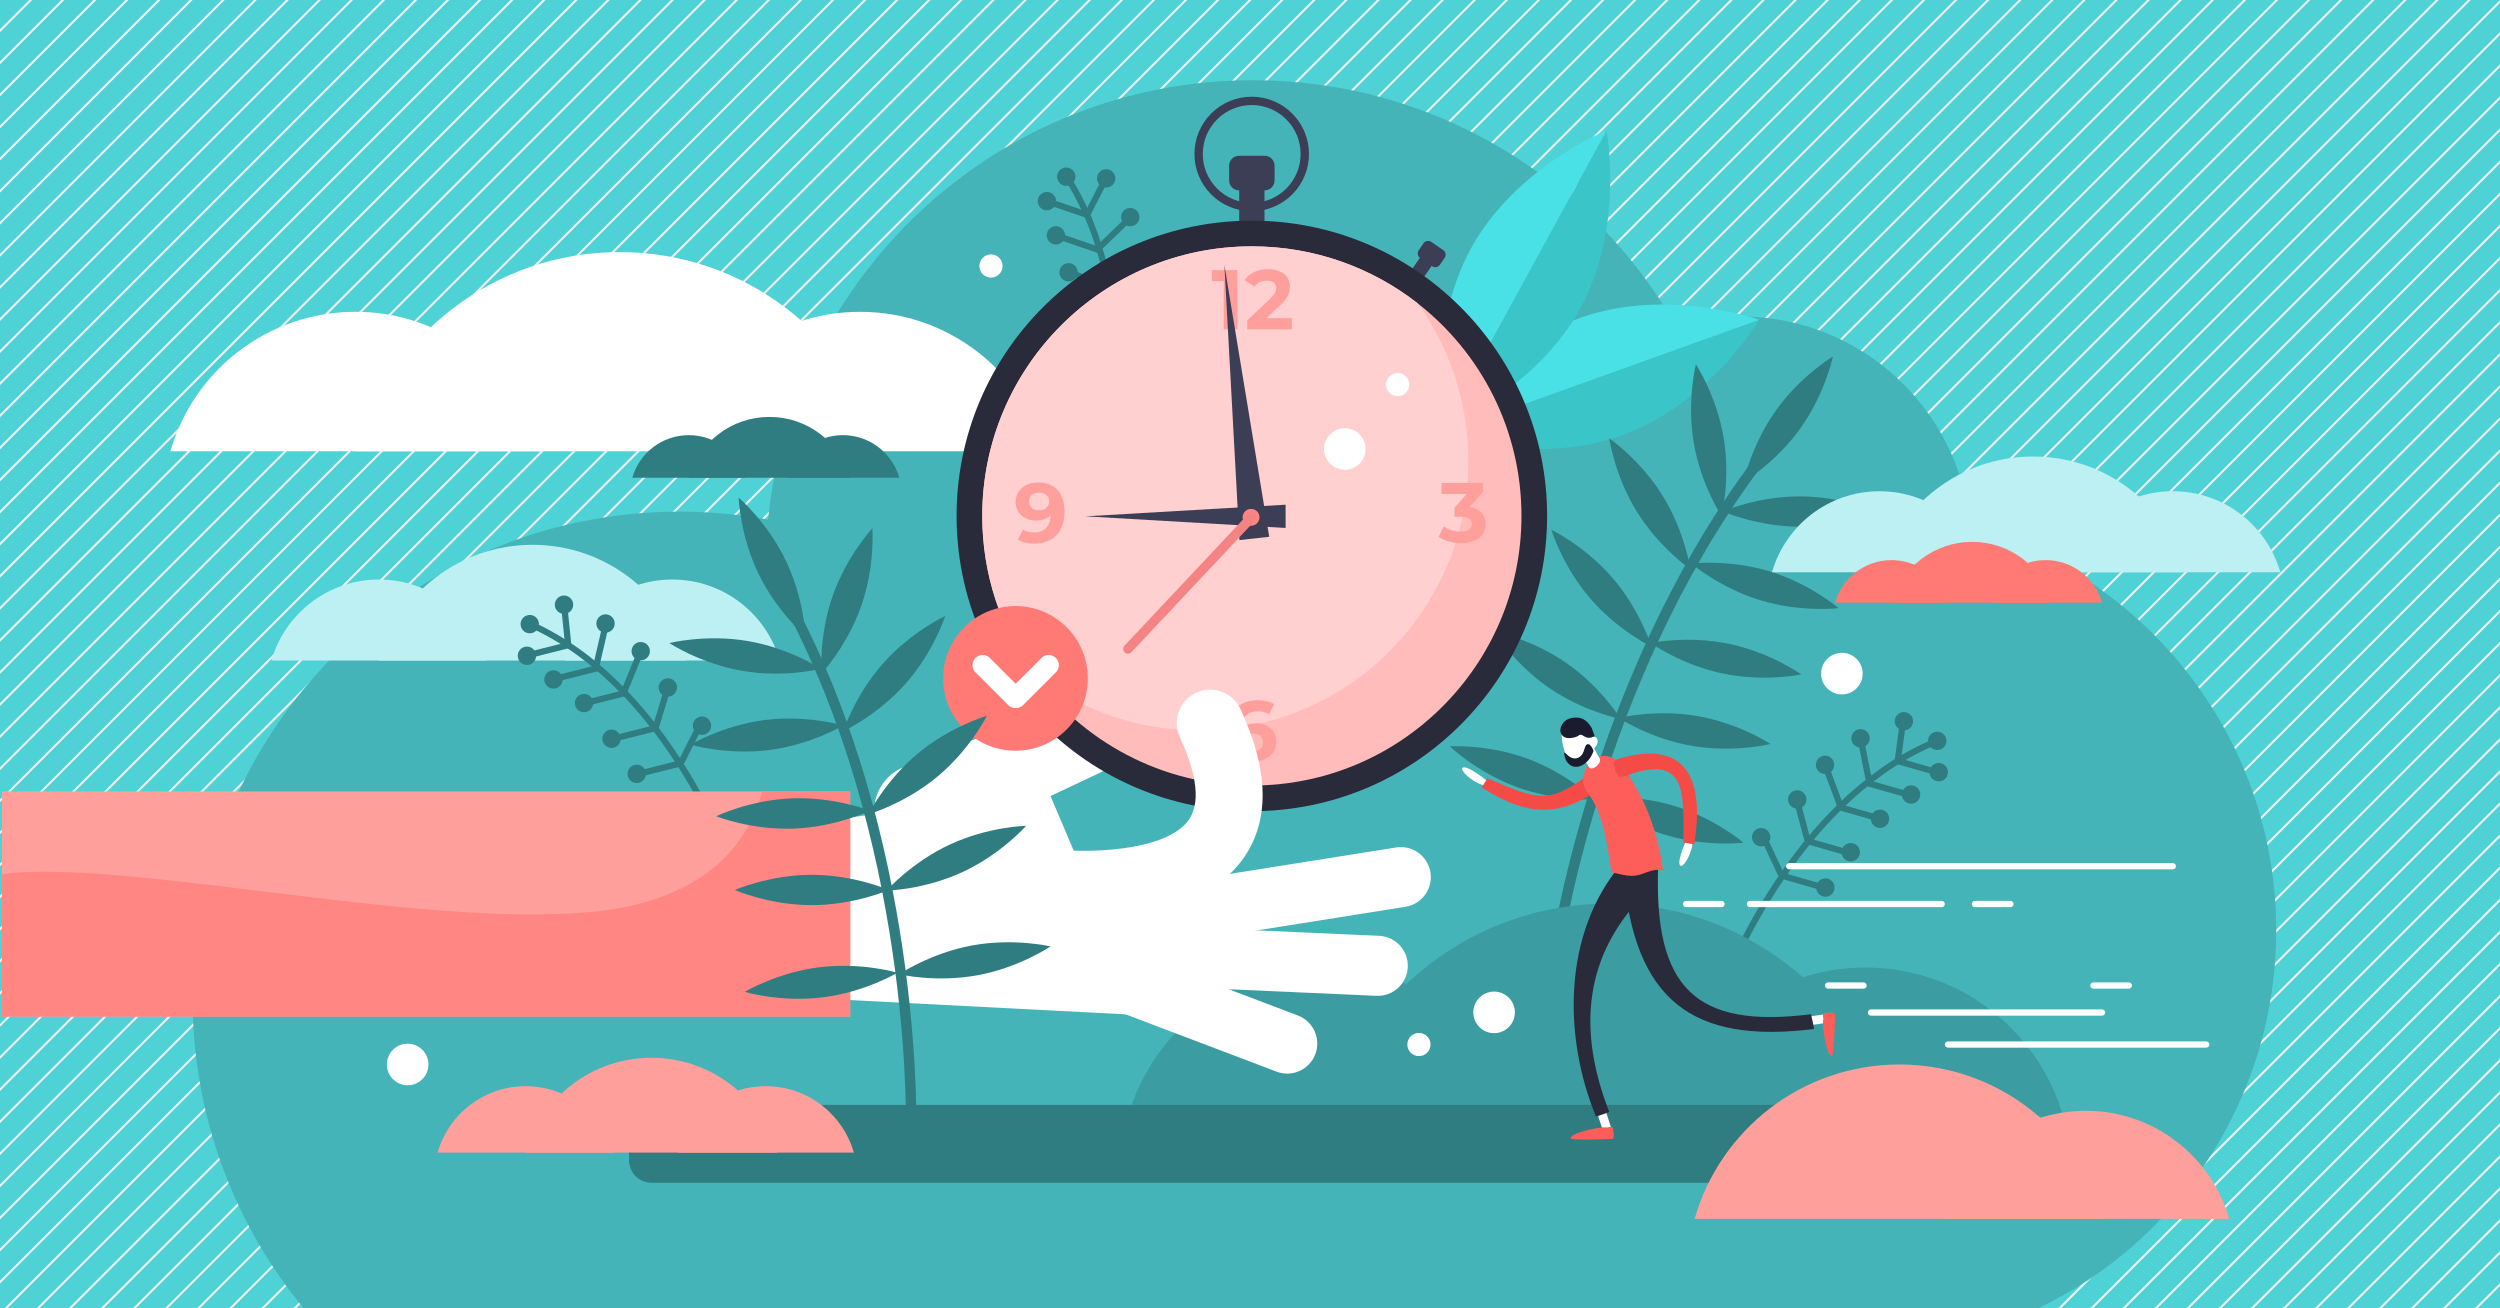 <?xml version="1.0" encoding="utf-8"?>
<!-- Generator: Adobe Illustrator 24.1.2, SVG Export Plug-In . SVG Version: 6.00 Build 0)  -->
<svg version="1.1" id="Layer_1" xmlns="http://www.w3.org/2000/svg" xmlns:xlink="http://www.w3.org/1999/xlink" x="0px" y="0px"
	 viewBox="0 0 3600 1884" style="enable-background:new 0 0 3600 1884;" xml:space="preserve">
<style type="text/css">
	.st0{fill:#4FD2D6;}
	.st1{clip-path:url(#SVGID_2_);}
	.st2{fill:none;stroke:#F0F0F0;stroke-width:3;stroke-miterlimit:10;}
	.st3{fill:#44B4B8;}
	.st4{fill:#BCF0F2;}
	.st5{fill:#3AC5C9;}
	.st6{fill:#49E1E6;}
	.st7{fill:none;stroke:#2F7D80;stroke-width:9;stroke-miterlimit:10;}
	.st8{fill:#2F7D80;}
	.st9{fill:none;stroke:#2F7D80;stroke-width:15;stroke-miterlimit:10;}
	.st10{fill:#3B9DA1;}
	.st11{fill:#FFFFFF;}
	.st12{fill:#FF7975;}
	.st13{fill:#FE5E5A;}
	.st14{fill:#F54B47;}
	.st15{fill:#292B3B;}
	.st16{fill:#1A1C2E;}
	.st17{fill:#3B3E54;}
	.st18{fill:#FFBCBA;}
	.st19{fill:#FFD0CF;}
	.st20{fill:#FF9F9C;}
	.st21{fill:#FE8482;}
	.st22{fill:none;stroke:#F48383;stroke-width:13.677;stroke-linecap:round;stroke-linejoin:round;stroke-miterlimit:10;}
	.st23{fill:none;stroke:#3B3E54;stroke-width:12;stroke-miterlimit:10;}
	.st24{fill:#FF8682;}
	.st25{fill:none;stroke:#FFFFFF;stroke-width:29.313;stroke-linecap:round;stroke-linejoin:round;stroke-miterlimit:10;}
	.st26{fill:none;stroke:#FFFFFF;stroke-width:9;stroke-linecap:round;stroke-linejoin:round;stroke-miterlimit:10;}
</style>
<g>
	<rect x="0" class="st0" width="3600" height="1884"/>
	<g>
		<defs>
			<rect id="SVGID_1_" width="3600" height="1884"/>
		</defs>
		<clipPath id="SVGID_2_">
			<use xlink:href="#SVGID_1_"  style="overflow:visible;"/>
		</clipPath>
		<g class="st1">
			<line class="st2" x1="1973.85" y1="-1929.64" x2="-1000.33" y2="1044.55"/>
			<line class="st2" x1="1996.96" y1="-1906.53" x2="-977.23" y2="1067.66"/>
			<line class="st2" x1="2020.06" y1="-1883.43" x2="-954.13" y2="1090.76"/>
			<line class="st2" x1="2043.16" y1="-1860.33" x2="-931.02" y2="1113.86"/>
			<line class="st2" x1="2066.26" y1="-1837.22" x2="-907.92" y2="1136.96"/>
			<line class="st2" x1="2089.37" y1="-1814.12" x2="-884.82" y2="1160.07"/>
			<line class="st2" x1="2112.47" y1="-1791.02" x2="-861.71" y2="1183.17"/>
			<line class="st2" x1="2135.57" y1="-1767.91" x2="-838.61" y2="1206.27"/>
			<line class="st2" x1="2158.68" y1="-1744.81" x2="-815.51" y2="1229.38"/>
			<line class="st2" x1="2181.78" y1="-1721.71" x2="-792.41" y2="1252.48"/>
			<line class="st2" x1="2204.88" y1="-1698.61" x2="-769.3" y2="1275.58"/>
			<line class="st2" x1="2227.99" y1="-1675.5" x2="-746.2" y2="1298.69"/>
			<line class="st2" x1="2251.09" y1="-1652.4" x2="-723.1" y2="1321.79"/>
			<line class="st2" x1="2274.19" y1="-1629.3" x2="-699.99" y2="1344.89"/>
			<line class="st2" x1="2297.29" y1="-1606.19" x2="-676.89" y2="1367.99"/>
			<line class="st2" x1="2320.4" y1="-1583.09" x2="-653.79" y2="1391.1"/>
			<line class="st2" x1="2343.5" y1="-1559.99" x2="-630.68" y2="1414.2"/>
			<line class="st2" x1="2366.6" y1="-1536.88" x2="-607.58" y2="1437.3"/>
			<line class="st2" x1="2389.71" y1="-1513.78" x2="-584.48" y2="1460.41"/>
			<line class="st2" x1="2412.81" y1="-1490.68" x2="-561.38" y2="1483.51"/>
			<line class="st2" x1="2435.91" y1="-1467.58" x2="-538.27" y2="1506.61"/>
			<line class="st2" x1="2459.01" y1="-1444.47" x2="-515.17" y2="1529.71"/>
			<line class="st2" x1="2482.12" y1="-1421.37" x2="-492.07" y2="1552.82"/>
			<line class="st2" x1="2505.22" y1="-1398.27" x2="-468.96" y2="1575.92"/>
			<line class="st2" x1="2528.32" y1="-1375.16" x2="-445.86" y2="1599.02"/>
			<line class="st2" x1="2551.43" y1="-1352.06" x2="-422.76" y2="1622.13"/>
			<line class="st2" x1="2574.53" y1="-1328.96" x2="-399.65" y2="1645.23"/>
			<line class="st2" x1="2597.63" y1="-1305.85" x2="-376.55" y2="1668.33"/>
			<line class="st2" x1="2620.74" y1="-1282.75" x2="-353.45" y2="1691.44"/>
			<line class="st2" x1="2643.84" y1="-1259.65" x2="-330.35" y2="1714.54"/>
			<line class="st2" x1="2666.94" y1="-1236.55" x2="-307.24" y2="1737.64"/>
			<line class="st2" x1="2690.04" y1="-1213.44" x2="-284.14" y2="1760.74"/>
			<line class="st2" x1="2713.15" y1="-1190.34" x2="-261.04" y2="1783.85"/>
			<line class="st2" x1="2736.25" y1="-1167.24" x2="-237.93" y2="1806.95"/>
			<line class="st2" x1="2759.35" y1="-1144.13" x2="-214.83" y2="1830.05"/>
			<line class="st2" x1="2782.46" y1="-1121.03" x2="-191.73" y2="1853.16"/>
			<line class="st2" x1="2805.56" y1="-1097.93" x2="-168.62" y2="1876.26"/>
			<line class="st2" x1="2828.66" y1="-1074.82" x2="-145.52" y2="1899.36"/>
			<line class="st2" x1="2851.77" y1="-1051.72" x2="-122.42" y2="1922.47"/>
			<line class="st2" x1="2874.87" y1="-1028.62" x2="-99.32" y2="1945.57"/>
			<line class="st2" x1="2897.97" y1="-1005.52" x2="-76.21" y2="1968.67"/>
			<line class="st2" x1="2921.07" y1="-982.41" x2="-53.11" y2="1991.78"/>
			<line class="st2" x1="2944.18" y1="-959.31" x2="-30.01" y2="2014.88"/>
			<line class="st2" x1="2967.28" y1="-936.21" x2="-6.9" y2="2037.98"/>
			<line class="st2" x1="2990.38" y1="-913.1" x2="16.2" y2="2061.08"/>
			<line class="st2" x1="3013.49" y1="-890" x2="39.3" y2="2084.19"/>
			<line class="st2" x1="3036.59" y1="-866.9" x2="62.4" y2="2107.29"/>
			<line class="st2" x1="3059.69" y1="-843.79" x2="85.51" y2="2130.39"/>
			<line class="st2" x1="3082.8" y1="-820.69" x2="108.61" y2="2153.5"/>
			<line class="st2" x1="3105.9" y1="-797.59" x2="131.71" y2="2176.6"/>
			<line class="st2" x1="3129" y1="-774.49" x2="154.82" y2="2199.7"/>
			<line class="st2" x1="3152.1" y1="-751.38" x2="177.92" y2="2222.81"/>
			<line class="st2" x1="3175.21" y1="-728.28" x2="201.02" y2="2245.91"/>
			<line class="st2" x1="3198.31" y1="-705.18" x2="224.13" y2="2269.01"/>
			<line class="st2" x1="3221.41" y1="-682.07" x2="247.23" y2="2292.11"/>
			<line class="st2" x1="3244.52" y1="-658.97" x2="270.33" y2="2315.22"/>
			<line class="st2" x1="3267.62" y1="-635.87" x2="293.43" y2="2338.32"/>
			<line class="st2" x1="3290.72" y1="-612.76" x2="316.54" y2="2361.42"/>
			<line class="st2" x1="3313.83" y1="-589.66" x2="339.64" y2="2384.53"/>
			<line class="st2" x1="3336.93" y1="-566.56" x2="362.74" y2="2407.63"/>
			<line class="st2" x1="3360.03" y1="-543.46" x2="385.85" y2="2430.73"/>
			<line class="st2" x1="3383.13" y1="-520.35" x2="408.95" y2="2453.84"/>
			<line class="st2" x1="3406.24" y1="-497.25" x2="432.05" y2="2476.94"/>
			<line class="st2" x1="3429.34" y1="-474.15" x2="455.16" y2="2500.04"/>
			<line class="st2" x1="3452.44" y1="-451.04" x2="478.26" y2="2523.14"/>
			<line class="st2" x1="3475.55" y1="-427.94" x2="501.36" y2="2546.25"/>
			<line class="st2" x1="3498.65" y1="-404.84" x2="524.46" y2="2569.35"/>
			<line class="st2" x1="3521.75" y1="-381.73" x2="547.57" y2="2592.45"/>
			<line class="st2" x1="3544.85" y1="-358.63" x2="570.67" y2="2615.56"/>
			<line class="st2" x1="3567.96" y1="-335.53" x2="593.77" y2="2638.66"/>
			<line class="st2" x1="3591.06" y1="-312.43" x2="616.88" y2="2661.76"/>
			<line class="st2" x1="3614.16" y1="-289.32" x2="639.98" y2="2684.86"/>
			<line class="st2" x1="3637.27" y1="-266.22" x2="663.08" y2="2707.97"/>
			<line class="st2" x1="3660.37" y1="-243.12" x2="686.19" y2="2731.07"/>
			<line class="st2" x1="3683.47" y1="-220.01" x2="709.29" y2="2754.17"/>
			<line class="st2" x1="3706.58" y1="-196.91" x2="732.39" y2="2777.28"/>
			<line class="st2" x1="3729.68" y1="-173.81" x2="755.49" y2="2800.38"/>
			<line class="st2" x1="3752.78" y1="-150.7" x2="778.6" y2="2823.48"/>
			<line class="st2" x1="3775.88" y1="-127.6" x2="801.7" y2="2846.59"/>
			<line class="st2" x1="3798.99" y1="-104.5" x2="824.8" y2="2869.69"/>
			<line class="st2" x1="3822.09" y1="-81.4" x2="847.91" y2="2892.79"/>
			<line class="st2" x1="3845.19" y1="-58.29" x2="871.01" y2="2915.9"/>
			<line class="st2" x1="3868.3" y1="-35.19" x2="894.11" y2="2939"/>
			<line class="st2" x1="3891.4" y1="-12.09" x2="917.22" y2="2962.1"/>
			<line class="st2" x1="3914.5" y1="11.02" x2="940.32" y2="2985.2"/>
			<line class="st2" x1="3937.61" y1="34.12" x2="963.42" y2="3008.31"/>
			<line class="st2" x1="3960.71" y1="57.22" x2="986.52" y2="3031.41"/>
			<line class="st2" x1="3983.81" y1="80.33" x2="1009.63" y2="3054.51"/>
			<line class="st2" x1="4006.91" y1="103.43" x2="1032.73" y2="3077.62"/>
			<line class="st2" x1="4030.02" y1="126.53" x2="1055.83" y2="3100.72"/>
			<line class="st2" x1="4053.12" y1="149.63" x2="1078.94" y2="3123.82"/>
			<line class="st2" x1="4076.22" y1="172.74" x2="1102.04" y2="3146.93"/>
			<line class="st2" x1="4099.33" y1="195.84" x2="1125.14" y2="3170.03"/>
			<line class="st2" x1="4122.43" y1="218.94" x2="1148.24" y2="3193.13"/>
			<line class="st2" x1="4145.53" y1="242.05" x2="1171.35" y2="3216.23"/>
			<line class="st2" x1="4168.64" y1="265.15" x2="1194.45" y2="3239.34"/>
			<line class="st2" x1="4191.74" y1="288.25" x2="1217.55" y2="3262.44"/>
			<line class="st2" x1="4214.84" y1="311.36" x2="1240.66" y2="3285.54"/>
			<line class="st2" x1="4237.94" y1="334.46" x2="1263.76" y2="3308.65"/>
			<line class="st2" x1="4261.05" y1="357.56" x2="1286.86" y2="3331.75"/>
			<line class="st2" x1="4284.15" y1="380.66" x2="1309.97" y2="3354.85"/>
			<line class="st2" x1="4307.25" y1="403.77" x2="1333.07" y2="3377.96"/>
			<line class="st2" x1="4330.36" y1="426.87" x2="1356.17" y2="3401.06"/>
			<line class="st2" x1="4353.46" y1="449.97" x2="1379.27" y2="3424.16"/>
			<line class="st2" x1="4376.56" y1="473.08" x2="1402.38" y2="3447.26"/>
			<line class="st2" x1="4399.67" y1="496.18" x2="1425.48" y2="3470.37"/>
			<line class="st2" x1="4422.77" y1="519.28" x2="1448.58" y2="3493.47"/>
			<line class="st2" x1="4445.87" y1="542.39" x2="1471.69" y2="3516.57"/>
			<line class="st2" x1="4468.97" y1="565.49" x2="1494.79" y2="3539.68"/>
			<line class="st2" x1="4492.08" y1="588.59" x2="1517.89" y2="3562.78"/>
			<line class="st2" x1="4515.18" y1="611.69" x2="1541" y2="3585.88"/>
			<line class="st2" x1="4538.28" y1="634.8" x2="1564.1" y2="3608.99"/>
			<line class="st2" x1="4561.39" y1="657.9" x2="1587.2" y2="3632.09"/>
			<line class="st2" x1="4574.33" y1="691.03" x2="1600.14" y2="3665.22"/>
			<line class="st2" x1="4587.27" y1="724.17" x2="1613.08" y2="3698.36"/>
			<line class="st2" x1="4600.21" y1="757.3" x2="1626.02" y2="3731.49"/>
			<line class="st2" x1="4613.15" y1="790.44" x2="1638.96" y2="3764.62"/>
			<line class="st2" x1="4626.08" y1="823.57" x2="1651.9" y2="3797.76"/>
		</g>
	</g>
	<path class="st3" d="M3277.74,1339.85c0,239.82-139.95,446.94-342.66,544.14H437.34c-99.93-121.17-159.96-276.51-159.96-445.86
		c0-387.36,314.01-701.37,701.37-701.37c43.5,0,86.04,3.99,127.35,11.58c34.47-355.2,333.81-632.85,698.04-632.85
		c260.64,0,488.04,142.17,608.94,353.19c29.37-8.46,60.36-12.99,92.43-12.99c173.91,0,316.68,133.29,331.77,303.27
		C3091.35,829.94,3277.74,1063.13,3277.74,1339.85z"/>
	<g>
		<path class="st4" d="M545.7,834.51c-73.55,0-135.58,49.33-154.82,116.71h309.63C681.29,883.84,619.26,834.51,545.7,834.51z"/>
		<path class="st4" d="M968.06,834.51c-73.55,0-135.58,49.33-154.82,116.71h309.63C1103.65,883.84,1041.62,834.51,968.06,834.51z"/>
		<path class="st4" d="M766.84,784.51c-105.06,0-193.67,70.47-221.14,166.71h442.28C960.51,854.97,871.9,784.51,766.84,784.51z"/>
	</g>
	<g>
		<path class="st5" d="M2335.11,627.04c-126.24,45.28-258.89-2.51-258.89-2.51l457.17-163.96
			C2533.39,460.57,2461.36,581.77,2335.11,627.04z"/>
		<path class="st6" d="M2533.39,460.57l-457.17,163.96c0,0,72.04-121.2,198.28-166.47C2400.75,412.78,2533.39,460.57,2533.39,460.57
			z"/>
	</g>
	<g>
		<path class="st5" d="M2275.59,444.06c-64.35,117.67-195.27,170-195.27,170l233.03-426.13
			C2313.35,187.92,2339.94,326.38,2275.59,444.06z"/>
		<path class="st6" d="M2313.35,187.92l-233.03,426.13c0,0-26.59-138.46,37.76-256.13C2182.43,240.25,2313.35,187.92,2313.35,187.92
			z"/>
	</g>
	<g>
		<path class="st7" d="M2484.95,1412.65c0,0,96.05-254.68,295.49-341.85"/>
		
			<ellipse transform="matrix(0.144 -0.99 0.99 0.144 1331.12 3673.803)" class="st8" cx="2788.58" cy="1067.67" rx="13.23" ry="13.23"/>
		
			<ellipse transform="matrix(0.999 -0.053 0.053 0.999 -51.245 146.987)" class="st8" cx="2740.6" cy="1037.91" rx="13.23" ry="13.23"/>
		
			<ellipse transform="matrix(0.86 -0.51 0.51 0.86 -199.654 1562.631)" class="st8" cx="2752.64" cy="1145.77" rx="13.23" ry="13.23"/>
		
			<ellipse transform="matrix(0.938 -0.347 0.347 0.938 -212.643 1036.818)" class="st8" cx="2791.4" cy="1112.71" rx="13.23" ry="13.23"/>
		<path class="st8" d="M2692.35,1064.49c0.74-7.27-4.56-13.76-11.83-14.5c-7.27-0.74-13.76,4.56-14.5,11.83
			c-0.74,7.27,4.56,13.76,11.83,14.5S2691.61,1071.76,2692.35,1064.49z"/>
		<path class="st8" d="M2719.22,1184.55c3.05-6.64,0.15-14.49-6.49-17.55c-6.64-3.05-14.49-0.15-17.55,6.49
			c-3.05,6.64-0.15,14.49,6.49,17.55C2708.31,1194.09,2716.17,1191.18,2719.22,1184.55z"/>
		<path class="st8" d="M2641.26,1100.54c-0.43-7.29-6.7-12.86-13.99-12.42c-7.29,0.43-12.85,6.7-12.42,13.99s6.7,12.86,13.99,12.42
			C2636.13,1114.09,2641.69,1107.83,2641.26,1100.54z"/>
		
			<ellipse transform="matrix(0.543 -0.84 0.84 0.543 185.231 2798.852)" class="st8" cx="2665.55" cy="1229.15" rx="13.23" ry="13.23"/>
		
			<ellipse transform="matrix(0.822 -0.57 0.57 0.822 -195.325 1679.107)" class="st8" cx="2587.28" cy="1151.88" rx="13.23" ry="13.23"/>
		
			<ellipse transform="matrix(0.938 -0.347 0.347 0.938 -280.348 990.515)" class="st8" cx="2628.14" cy="1278.78" rx="13.23" ry="13.23"/>
		<path class="st8" d="M2549.17,1203.72c-1.01-7.24-7.69-12.29-14.93-11.28c-7.24,1.01-12.29,7.69-11.28,14.93
			c1.01,7.24,7.69,12.29,14.93,11.28C2545.13,1217.64,2550.18,1210.96,2549.17,1203.72z"/>
		<line class="st7" x1="2732.68" y1="1095.89" x2="2740.34" y2="1038.88"/>
		<line class="st7" x1="2691.16" y1="1123.27" x2="2679.93" y2="1066.87"/>
		<line class="st7" x1="2649.58" y1="1159.03" x2="2629.48" y2="1105.14"/>
		<line class="st7" x1="2604.17" y1="1214.88" x2="2589.28" y2="1159.33"/>
		<line class="st7" x1="2564.62" y1="1259.23" x2="2540.32" y2="1207.1"/>
		<line class="st7" x1="2791.4" y1="1112.71" x2="2732.68" y2="1095.89"/>
		<line class="st7" x1="2746.63" y1="1144.05" x2="2687.9" y2="1127.23"/>
		<line class="st7" x1="2708.05" y1="1179.26" x2="2649.33" y2="1162.44"/>
		<line class="st7" x1="2663.17" y1="1228.46" x2="2604.45" y2="1211.64"/>
		<line class="st7" x1="2626" y1="1278.17" x2="2567.27" y2="1261.35"/>
	</g>
	<g>
		<path class="st7" d="M1587.66,710.9c0,0,66.69-263.9-47.18-449.39"/>
		
			<ellipse transform="matrix(0.269 -0.963 0.963 0.269 877.457 1664.805)" class="st8" cx="1535.59" cy="254.29" rx="13.23" ry="13.23"/>
		
			<ellipse transform="matrix(0.821 -0.572 0.572 0.821 138.717 956.283)" class="st8" cx="1591.98" cy="257.27" rx="13.23" ry="13.23"/>
		<path class="st8" d="M1507.44,336.59c1.29-7.19,8.16-11.98,15.35-10.7c7.19,1.29,11.98,8.16,10.7,15.35
			c-1.29,7.19-8.16,11.98-15.35,10.7C1510.95,350.65,1506.16,343.78,1507.44,336.59z"/>
		<path class="st8" d="M1494.52,287.3c1.29-7.19,8.16-11.98,15.35-10.7c7.19,1.29,11.98,8.16,10.7,15.35
			c-1.29,7.19-8.16,11.98-15.35,10.7C1498.02,301.37,1493.23,294.5,1494.52,287.3z"/>
		
			<ellipse transform="matrix(0.997 -0.074 0.074 0.997 -18.665 120.986)" class="st8" cx="1627.95" cy="313.08" rx="13.23" ry="13.23"/>
		<path class="st8" d="M1525.73,389.83c1.29-7.19,8.16-11.98,15.35-10.7c7.19,1.29,11.98,8.16,10.7,15.35
			c-1.29,7.19-8.16,11.98-15.35,10.7C1529.23,403.9,1524.45,397.02,1525.73,389.83z"/>
		
			<ellipse transform="matrix(0.993 -0.117 0.117 0.993 -32.49 196.302)" class="st8" cx="1648.11" cy="373.62" rx="13.23" ry="13.23"/>
		
			<ellipse transform="matrix(0.821 -0.572 0.572 0.821 15.921 964.897)" class="st8" cx="1544.3" cy="457.1" rx="13.23" ry="13.23"/>
		
			<ellipse transform="matrix(0.998 -0.067 0.067 0.998 -25.582 111.315)" class="st8" cx="1652.68" cy="438.42" rx="13.23" ry="13.23"/>
		<path class="st8" d="M1533.61,516.88c1.29-7.19,8.16-11.98,15.35-10.7c7.19,1.29,11.98,8.16,10.7,15.35
			c-1.29,7.19-8.16,11.98-15.35,10.7C1537.12,530.95,1532.33,524.07,1533.61,516.88z"/>
		<path class="st8" d="M1654.34,502.73c4.96-5.36,13.33-5.69,18.7-0.72c5.36,4.96,5.69,13.33,0.72,18.7
			c-4.96,5.36-13.33,5.69-18.7,0.72C1649.7,516.47,1649.37,508.1,1654.34,502.73z"/>
		<line class="st7" x1="1565.35" y1="309.38" x2="1591.63" y2="258.22"/>
		<line class="st7" x1="1583.77" y1="355.58" x2="1625.22" y2="315.7"/>
		<line class="st7" x1="1597.46" y1="408.68" x2="1644.75" y2="375.94"/>
		<line class="st7" x1="1602.82" y1="480.47" x2="1646.78" y2="443.39"/>
		<line class="st7" x1="1609.94" y1="539.46" x2="1659.67" y2="510.56"/>
		<line class="st7" x1="1507.54" y1="289.63" x2="1565.35" y2="309.38"/>
		<line class="st7" x1="1526.38" y1="340.94" x2="1584.19" y2="360.69"/>
		<line class="st7" x1="1537.92" y1="391.87" x2="1595.72" y2="411.62"/>
		<line class="st7" x1="1546.64" y1="457.9" x2="1604.44" y2="477.65"/>
		<line class="st7" x1="1548.75" y1="519.93" x2="1606.55" y2="539.68"/>
	</g>
	<g>
		<path class="st7" d="M1055.86,1253.4c0,0-87.96-257.59-284.55-351.01"/>
		
			<ellipse transform="matrix(0.947 -0.32 0.32 0.947 -247.632 291.661)" class="st8" cx="763.27" cy="899" rx="13.23" ry="13.23"/>
		<path class="st8" d="M799.98,875.92c-2.84-6.73,0.31-14.49,7.04-17.34c6.73-2.84,14.49,0.31,17.34,7.04
			c2.84,6.73-0.31,14.49-7.04,17.34C810.59,885.8,802.82,882.65,799.98,875.92z"/>
		
			<ellipse transform="matrix(0.373 -0.928 0.928 0.373 -407.947 1352.896)" class="st8" cx="796.73" cy="978.2" rx="13.23" ry="13.23"/>
		
			<ellipse transform="matrix(1 -0.015 0.015 1 -14.399 11.762)" class="st8" cx="759.02" cy="943.93" rx="13.23" ry="13.23"/>
		
			<ellipse transform="matrix(0.665 -0.746 0.746 0.665 -378.284 951.792)" class="st8" cx="872.75" cy="897.94" rx="13.23" ry="13.23"/>
		
			<ellipse transform="matrix(0.3 -0.954 0.954 0.3 -377.609 1510.953)" class="st8" cx="841.09" cy="1012.86" rx="13.23" ry="13.23"/>
		<path class="st8" d="M909.48,936.5c0.66-7.28,7.1-12.64,14.38-11.97c7.28,0.66,12.64,7.1,11.97,14.38
			c-0.66,7.28-7.1,12.64-14.38,11.97C914.18,950.22,908.81,943.78,909.48,936.5z"/>
		
			<ellipse transform="matrix(0.299 -0.954 0.954 0.299 -398.209 1586.173)" class="st8" cx="881.14" cy="1064.28" rx="13.23" ry="13.23"/>
		
			<ellipse transform="matrix(0.823 -0.568 0.568 0.823 -391.92 721.833)" class="st8" cx="961.81" cy="989.53" rx="13.23" ry="13.23"/>
		
			<ellipse transform="matrix(0.979 -0.202 0.202 0.979 -206.091 207.902)" class="st8" cx="916.96" cy="1115.07" rx="13.23" ry="13.23"/>
		
			<ellipse transform="matrix(0.518 -0.855 0.855 0.518 -406.282 1368.453)" class="st8" cx="1011.3" cy="1044.79" rx="13.23" ry="13.23"/>
		<line class="st7" x1="818.25" y1="928.97" x2="812.39" y2="871.75"/>
		<line class="st7" x1="858.89" y1="957.65" x2="871.89" y2="901.63"/>
		<line class="st7" x1="899.31" y1="994.7" x2="921.11" y2="941.48"/>
		<line class="st7" x1="942.94" y1="1051.97" x2="959.58" y2="996.91"/>
		<line class="st7" x1="981.07" y1="1097.54" x2="1007" y2="1046.2"/>
		<line class="st7" x1="759.03" y1="943.93" x2="818.25" y2="928.97"/>
		<line class="st7" x1="802.79" y1="976.67" x2="862.02" y2="961.71"/>
		<line class="st7" x1="840.23" y1="1013.08" x2="899.46" y2="998.12"/>
		<line class="st7" x1="883.53" y1="1063.68" x2="942.76" y2="1048.72"/>
		<line class="st7" x1="919.12" y1="1114.53" x2="978.35" y2="1099.57"/>
	</g>
	<g>
		<path class="st9" d="M2239.91,1375.17c0,0,54.38-387.72,284.58-700.21"/>
		<path class="st8" d="M2557.3,591.05c-35.51,49.87-46.52,102.95-46.52,102.95s46.56-27.77,82.07-77.64
			c35.51-49.87,46.52-102.95,46.52-102.95S2592.81,541.19,2557.3,591.05z"/>
		<path class="st8" d="M2439,637.45c10.19,60.36,39.97,105.67,39.97,105.67s13.25-52.57,3.06-112.93
			c-10.19-60.36-39.96-105.67-39.96-105.67S2428.81,577.08,2439,637.45z"/>
		<path class="st8" d="M2591.57,758.43c61.22,0.07,110.87-21.68,110.87-21.68s-49.6-21.88-110.82-21.95s-110.87,21.68-110.87,21.68
			S2530.36,758.35,2591.57,758.43z"/>
		<path class="st8" d="M2535.26,864.48c58.59,17.75,112.41,11.26,112.41,11.26s-41.17-35.27-99.75-53.02
			c-58.59-17.75-112.41-11.26-112.41-11.26S2476.67,846.73,2535.26,864.48z"/>
		<path class="st8" d="M2480.95,969.89c59.93,12.51,112.96,1.29,112.96,1.29s-44.12-31.5-104.05-44.01
			c-59.93-12.51-112.96-1.29-112.96-1.29S2421.02,957.38,2480.95,969.89z"/>
		<path class="st8" d="M2436.59,1074.1c60.34,10.34,112.94-2.78,112.94-2.78s-45.23-29.89-105.57-40.23
			c-60.34-10.34-112.94,2.78-112.94,2.78S2376.25,1063.76,2436.59,1074.1z"/>
		<path class="st8" d="M2398.28,1202.25c58.59,17.75,112.41,11.26,112.41,11.26s-41.17-35.27-99.75-53.02
			c-58.59-17.75-112.41-11.26-112.41-11.26S2339.69,1184.49,2398.28,1202.25z"/>
		<path class="st8" d="M2357.16,736.93c32.25,52.03,76.94,82.72,76.94,82.72s-7.6-53.68-39.85-105.71
			c-32.25-52.03-76.94-82.72-76.94-82.72S2324.91,684.9,2357.16,736.93z"/>
		<path class="st8" d="M2230.33,990.32c50.38,34.78,103.61,45.02,103.61,45.02s-28.44-46.15-78.82-80.93s-103.61-45.02-103.61-45.02
			S2179.95,955.54,2230.33,990.32z"/>
		<path class="st8" d="M2184.21,1133.33c57.47,21.08,111.58,17.68,111.58,17.68s-39.08-37.57-96.56-58.65
			s-111.58-17.68-111.58-17.68S2126.74,1112.26,2184.21,1133.33z"/>
		<path class="st8" d="M2289.5,861.27c39.81,46.51,88.66,70.02,88.66,70.02s-15.7-51.89-55.51-98.39
			c-39.81-46.51-88.66-70.02-88.66-70.02S2249.69,814.77,2289.5,861.27z"/>
	</g>
	<g>
		<path class="st10" d="M1909.07,1393.21c-135.33,0-249.46,90.77-284.85,214.74h569.7
			C2158.54,1483.98,2044.41,1393.21,1909.07,1393.21z"/>
		<path class="st10" d="M2686.18,1393.21c-135.33,0-249.46,90.77-284.85,214.74h569.7
			C2935.65,1483.98,2821.51,1393.21,2686.18,1393.21z"/>
		<path class="st10" d="M2315.95,1301.22c-193.31,0-356.33,129.65-406.87,306.74h813.75
			C2672.28,1430.87,2509.26,1301.22,2315.95,1301.22z"/>
	</g>
	<path class="st8" d="M2661.8,1703.2H938.2c-17.88,0-32.38-14.5-32.38-32.38v-47.41c0-17.88,14.5-32.38,32.38-32.38h1723.6
		c17.88,0,32.38,14.5,32.38,32.38v47.41C2694.18,1688.7,2679.68,1703.2,2661.8,1703.2z"/>
	<g>
		<path class="st11" d="M511.77,449.01c-126.56,0-233.29,84.88-266.38,200.82h532.76C745.06,533.89,638.33,449.01,511.77,449.01z"/>
		<path class="st11" d="M1238.49,449.01c-126.56,0-233.29,84.88-266.38,200.82h532.76C1471.78,533.89,1365.05,449.01,1238.49,449.01
			z"/>
		<path class="st11" d="M892.27,362.98c-180.78,0-333.23,121.24-380.49,286.85h760.99C1225.5,484.22,1073.04,362.98,892.27,362.98z"
			/>
	</g>
	<g>
		<path class="st4" d="M2706.48,707.37c-73.55,0-135.58,49.33-154.82,116.71h309.63C2842.07,756.7,2780.04,707.37,2706.48,707.37z"
			/>
		<path class="st4" d="M3128.84,707.37c-73.55,0-135.58,49.33-154.82,116.71h309.63C3264.43,756.7,3202.4,707.37,3128.84,707.37z"/>
		<path class="st4" d="M2927.62,657.37c-105.06,0-193.67,70.47-221.14,166.71h442.28C3121.29,727.83,3032.69,657.37,2927.62,657.37z
			"/>
	</g>
	<g>
		<path class="st12" d="M2723.8,806.56c-38.63,0-71.22,25.91-81.32,61.3h162.63C2795.02,832.47,2762.43,806.56,2723.8,806.56z"/>
		<path class="st12" d="M2945.64,806.56c-38.63,0-71.22,25.91-81.32,61.3h162.63C3016.86,832.47,2984.28,806.56,2945.64,806.56z"/>
		<path class="st12" d="M2839.95,780.3c-55.19,0-101.72,37.01-116.15,87.57h232.3C2941.68,817.31,2895.14,780.3,2839.95,780.3z"/>
	</g>
	<g>
		<path class="st8" d="M991.85,626.62c-38.63,0-71.22,25.91-81.32,61.3h162.63C1063.06,652.53,1030.48,626.62,991.85,626.62z"/>
		<path class="st8" d="M1213.69,626.62c-38.63,0-71.22,25.91-81.32,61.3h162.63C1284.91,652.53,1252.33,626.62,1213.69,626.62z"/>
		<path class="st8" d="M1108,600.36c-55.18,0-101.72,37.01-116.15,87.57h232.3C1209.72,637.37,1163.18,600.36,1108,600.36z"/>
	</g>
	<g>
		<g>
			<path class="st11" d="M2633.73,1467.43c0.03-0.41,0.01-0.84-0.05-1.27c-0.48-3.44-3.65-5.84-7.09-5.37l-44.78,6.19
				c-3.44,0.48-5.84,3.65-5.37,7.09c0.48,3.44,3.65,5.84,7.09,5.37l44.78-6.19C2631.32,1472.83,2633.54,1470.35,2633.73,1467.43z"/>
		</g>
		<path class="st13" d="M2625.89,1459.05c0,0,16.38-2.86,16.58,1.05c0.2,3.91-1.66,59.92-4.27,60.09
			c-8.93,0.56-14.19-45.67-13.01-50.09S2623.51,1459.41,2625.89,1459.05z"/>
		<path class="st11" d="M2140.38,1123.57c0,0-25.3-20.26-33.26-18.47c-7.96,1.79,13.93,23.8,33.35,26.45L2140.38,1123.57z"/>
		<g>
			<path class="st14" d="M2141.76,1120.72c-2.65,4.54-5.4,8.82-8.02,13.17c68.17,43.9,116.97,43.59,179.53-5.44
				c9.57-7.5,8.14-11.54,1.13-18.87c0.55-1.8,0.66-1.69,0,0c-7.01-7.33-10.22-7.13-19.95,0.48
				C2230.87,1159.76,2215.55,1152.29,2141.76,1120.72z"/>
		</g>
		<g>
			<path class="st11" d="M2314.44,1631c0.41-0.05,0.83-0.14,1.24-0.27c3.3-1.08,5.1-4.63,4.02-7.93l-14.07-42.96
				c-1.08-3.3-4.64-5.1-7.93-4.02c-3.3,1.08-5.1,4.63-4.02,7.93l14.07,42.96C2308.69,1629.6,2311.53,1631.34,2314.44,1631z"/>
		</g>
		<g>
			<path class="st15" d="M2298.21,1607.88c6.5-1.9,12.83-4.16,19.11-6.71c-45.57-116.75-38.53-227.17,56.7-319.49
				c-12.63-13.06-25.24-26.08-38.19-38.82C2249.93,1342.97,2250.86,1492.79,2298.21,1607.88z"/>
		</g>
		<g>
			<path class="st15" d="M2612.31,1481.75c-1.27-7.15-2.68-14.24-4.49-21.27c-166.61,21-226.42-37.89-220.08-213.16
				c-17.28,0.14-32.74,7.67-49.99,8.11C2352.87,1439.91,2436.26,1503.74,2612.31,1481.75z"/>
		</g>
		<path class="st13" d="M2322.05,1623.36c0,0,3.89,16.16,0,16.61s-59.91,2.15-60.24-0.45c-1.12-8.87,44.67-17.06,49.16-16.16
			C2315.47,1624.26,2321.54,1621.01,2322.05,1623.36z"/>
		<path class="st13" d="M2355.41,1260.86c7.77-1.13,14.89-4.87,22.46-6.96c5.58-1.54,11.9-1.97,17.18-0.01
			c-8.42-58.96-26.4-101.17-49.21-136.38c-4.86-7.5-9.7-13.83-14.32-19.15c-13.8-15.92-39.55-11.65-47.62,7.81l-1.73,4.19
			c-4.46,10.72-2.58,22.95,4.65,32.04c12.57,15.79,25.27,46.99,33.56,113.66c3.38,0.76,6.76,1.53,10.13,2.29
			C2338.7,1260.2,2347.11,1262.07,2355.41,1260.86z"/>
		<path class="st11" d="M2291.17,1061.18c2.59,18.84-8.43,35.92-19.95,37.5c-11.51,1.58-19.16-12.93-21.75-31.77
			c-2.59-18.84,5.43-29.71,16.94-31.29C2277.93,1034.04,2288.58,1042.34,2291.17,1061.18z"/>
		<path class="st11" d="M2300.55,1066.5c0.6,4.39-2.98,10.59-6.16,11.03s-4.46-3.01-5.06-7.39c-0.6-4.39,1.41-8.84,4.58-9.28
			C2297.09,1060.42,2299.95,1062.11,2300.55,1066.5z"/>
		<path class="st16" d="M2292.26,1048.8c0,0-5.64-11.52-15.68-14.58c-10.04-3.06-28.13,0.19-29.77,17.43c0,0-0.04,12.35,14.86,11.14
			c14.91-1.21,10.71-8.31,19.31-2.65c8.6,5.66,13.85-1.02,15.53,0.35L2292.26,1048.8z"/>
		<path class="st11" d="M2288.83,1063.25l-18.19,8.25c1.13,2.49,12.27,25.98,18.02,33.94c2.14,2.24,7.12,0.96,11.13-2.86
			c3.61-3.44,5.17-7.74,3.91-10.2l0.02-0.02C2300.27,1087.59,2292.78,1071.95,2288.83,1063.25z"/>
		<path class="st16" d="M2287.4,1071.66c-4.29-0.48-4.51,3.48-7.25,11.09c-2.72,7.61-12.95,15.09-24.41,3.18
			c-7.3-7.59-0.54,9.29-0.53,9.31c4.74,7.3,9.92,9.72,16.75,8.78c9.43-1.3,18.58-10.19,22.7-22.66
			C2293.26,1076.98,2290.33,1071.99,2287.4,1071.66z"/>
		<path class="st11" d="M2429.4,1207.11c0,0-14.32,30.87-10.49,38.54c3.83,7.67,20.78-20.17,18.61-40.63L2429.4,1207.11z"/>
		<g>
			<path class="st14" d="M2424.34,1213.37c5.26,0.83,10.5,1.69,15.25,2.7c14.29-86.59-6.07-151.77-104.58-124.73
				c-15.07,4.14-11.62,7.01-9.52,16c-1,2.27-0.94,1.4,0,0c2.1,8.99,4.36,13.96,17.84,9.09
				C2431.41,1084.58,2423.48,1145.09,2424.34,1213.37z"/>
		</g>
	</g>
	<g>
		<g>
			<path class="st11" d="M1894.05,1518.1L1894.05,1518.1c-8.48,22.33-33.45,33.56-55.78,25.08l-351.79-133.55
				c-22.33-8.48-33.56-33.45-25.08-55.78v0c8.48-22.33,33.45-33.56,55.78-25.08l351.79,133.55
				C1891.3,1470.8,1902.53,1495.77,1894.05,1518.1z"/>
			<path class="st11" d="M2027.2,1392.7L2027.2,1392.7c-1.06,23.86-21.27,42.34-45.13,41.28l-434.52-19.36
				c-23.86-1.06-42.34-21.27-41.28-45.13v0c1.06-23.86,21.27-42.34,45.13-41.28l434.52,19.36
				C2009.78,1348.63,2028.26,1368.84,2027.2,1392.7z"/>
			<path class="st11" d="M2059.84,1256.29L2059.84,1256.29c3.75,23.59-12.34,45.75-35.93,49.5l-457.31,72.65
				c-23.59,3.75-45.75-12.34-49.5-35.93v0c-3.75-23.59,12.34-45.75,35.93-49.5l457.31-72.65
				C2033.93,1216.61,2056.09,1232.7,2059.84,1256.29z"/>
			<polygon class="st11" points="1161.29,1436.86 1127.17,1190.84 1508.78,1137.02 1646.9,1462 			"/>
			<path class="st11" d="M1676.3,1007.58L1676.3,1007.58c-12.83-25.16-42.86-35.66-68.42-23.91l-310.19,122.67
				c-28.45,13.02-48.38,49.33-33.78,83.16c19.36,44.88,68.19,42.17,95,29.5l292.73-138.31
				C1678.81,1067.72,1690.02,1034.51,1676.3,1007.58"/>
			<g>
				<path class="st17" d="M1821.16,274.1h-36.97c-7.85,0-14.22-6.37-14.22-14.22v-21.33c0-7.85,6.37-14.22,14.22-14.22h36.97
					c7.85,0,14.22,6.37,14.22,14.22v21.33C1835.38,267.73,1829.01,274.1,1821.16,274.1z"/>
				<rect x="1784.48" y="261.31" class="st17" width="36.38" height="90.79"/>
				<path class="st17" d="M2062.29,383.32l-17.23-11.81c-3.66-2.51-4.59-7.51-2.08-11.17l6.81-9.94c2.51-3.66,7.51-4.59,11.17-2.08
					l17.23,11.81c3.66,2.51,4.59,7.51,2.09,11.17l-6.81,9.94C2070.95,384.89,2065.95,385.83,2062.29,383.32z"/>
				
					<rect x="2017.63" y="382.33" transform="matrix(0.565 -0.825 0.825 0.565 564.337 1856.113)" class="st17" width="51.28" height="20.55"/>
				<g>
					<circle class="st15" cx="1802.67" cy="742.95" r="425.18"/>
					<path class="st18" d="M2190.9,742.94c0,214.41-173.82,388.23-388.23,388.23c-129.75,0-244.65-63.66-315.15-161.43
						c-45.99-63.81-73.08-142.14-73.08-226.8c0-214.41,173.82-388.2,388.23-388.2c89.94,0,172.77,30.57,238.59,81.93
						C2132.34,507.71,2190.9,618.47,2190.9,742.94z"/>
					<path class="st19" d="M2114.43,663.53c0,214.41-173.82,388.23-388.23,388.23c-90.03,0-172.86-30.63-238.68-82.02
						c-45.99-63.81-73.08-142.14-73.08-226.8c0-214.41,173.82-388.2,388.23-388.2c89.94,0,172.77,30.57,238.59,81.93
						C2087.31,500.48,2114.43,578.84,2114.43,663.53z"/>
					<g>
						<path class="st20" d="M1781.8,389.02v85.2h-19.72v-69.38h-17.04v-15.83H1781.8z"/>
						<path class="st20" d="M1860.3,458.16v16.07h-64.39v-12.78l32.87-31.04c7.55-7.18,8.89-11.56,8.89-15.7
							c0-6.69-4.63-10.59-13.63-10.59c-7.3,0-13.51,2.8-17.65,8.52l-14.36-9.25c6.57-9.62,18.5-15.82,33.84-15.82
							c18.99,0,31.65,9.74,31.65,25.2c0,8.28-2.31,15.82-14.24,26.9l-19.6,18.5H1860.3z"/>
					</g>
					<path class="st20" d="M2139.34,754.61c0,14.36-11.08,27.51-35.3,27.51c-11.93,0-24.22-3.29-32.5-9.13l7.67-15.09
						c6.45,4.87,15.46,7.67,24.34,7.67c9.86,0,15.95-4.02,15.95-10.95c0-6.45-4.75-10.47-15.95-10.47h-9.01v-13.02l17.53-19.84
						h-36.27v-15.83h59.64v12.78l-19.23,21.91C2131.55,732.57,2139.34,742.07,2139.34,754.61z"/>
					<path class="st20" d="M1532.88,736.96c0,29.46-17.65,45.89-43.45,45.89c-9.01,0-17.65-2.07-23.61-5.84l7.3-14.49
						c4.62,3.17,10.1,4.26,15.94,4.26c14.12,0,23.37-8.4,23.98-24.83c-4.99,4.99-12.29,7.67-21.18,7.67
						c-16.43,0-29.34-10.47-29.34-26.54c0-17.41,14.24-28.36,32.26-28.36C1518.39,694.72,1532.88,709.45,1532.88,736.96z
						 M1510.85,722.11c0-7.3-5.48-12.66-14.85-12.66c-8.4,0-14.24,4.87-14.24,12.66c0,7.79,5.72,12.78,14.48,12.78
						C1504.88,734.89,1510.85,729.53,1510.85,722.11z"/>
					<path class="st20" d="M1837.85,1068c0,17.41-14.24,28.36-32.26,28.36c-23.49,0-38.1-14.73-38.1-42.24
						c0-29.45,17.77-45.89,43.46-45.89c9.01,0,17.77,2.07,23.73,5.84l-7.3,14.48c-4.75-3.16-10.22-4.26-15.94-4.26
						c-14.24,0-23.37,8.4-23.98,24.71c4.99-4.99,12.17-7.55,21.06-7.55C1824.95,1041.47,1837.85,1051.93,1837.85,1068z
						 M1818.74,1068.97c0-7.79-5.72-12.78-14.49-12.78c-8.64,0-14.73,5.36-14.73,12.78c0,7.3,5.48,12.66,14.97,12.66
						C1812.9,1081.63,1818.74,1076.76,1818.74,1068.97z"/>
					<polygon class="st17" points="1763.12,381.73 1784.72,777.7 1827.68,773 					"/>
					<polygon class="st17" points="1563,743.51 1851.28,760.25 1851.28,726.76 					"/>
					
						<ellipse transform="matrix(0.939 -0.343 0.343 0.939 -146.248 663.405)" class="st21" cx="1802.14" cy="745.11" rx="12.16" ry="12.16"/>
					<line class="st22" x1="1802.14" y1="745.11" x2="1624.3" y2="934.47"/>
				</g>
				
					<ellipse transform="matrix(0.707 -0.707 0.707 0.707 371.325 1339.575)" class="st23" cx="1802.67" cy="221.56" rx="76.46" ry="76.46"/>
			</g>
			<g>
				<path class="st11" d="M1753.2,994.31c14,3.18,26.43,12.57,32.96,26.59c41.77,89.63,42.68,162.74,2.72,217.27
					c-76.57,104.48-270.48,82.4-292.35,79.54c-26.34-3.44-44.88-27.59-41.44-53.93c3.45-26.31,27.55-44.86,53.86-41.45
					c51.42,6.59,168.55,5.23,202.39-41.07c21.92-30,5.38-81.67-12.36-119.74c-11.22-24.07-0.8-52.69,23.27-63.9
					C1732.31,992.94,1743.16,992.03,1753.2,994.31z"/>
			</g>
		</g>
		<rect x="2.84" y="1139.71" class="st20" width="1221.45" height="324.15"/>
		<path class="st24" d="M1224.3,1139.72v324.15H2.85v-204.96c186.45-26.46,691.74,100.11,916.05,42.87
			c116.25-29.64,161.97-99.84,178.74-162.06H1224.3z"/>
	</g>
	<g>
		
			<ellipse transform="matrix(0.707 -0.707 0.707 0.707 -262.353 1320.265)" class="st12" cx="1462.52" cy="976.82" rx="104.17" ry="104.17"/>
		<g>
			<line class="st25" x1="1415" y1="957.83" x2="1462.01" y2="1004.83"/>
			<line class="st25" x1="1510.04" y1="957.83" x2="1463.04" y2="1004.83"/>
		</g>
	</g>
	<g>
		<line class="st26" x1="2576.38" y1="1247.32" x2="3128.84" y2="1247.32"/>
		<line class="st26" x1="2519.94" y1="1301.79" x2="2796" y2="1301.79"/>
		<line class="st26" x1="2694.18" y1="1458.04" x2="3026.96" y2="1458.04"/>
		<line class="st26" x1="2805.12" y1="1504.1" x2="3177" y2="1504.1"/>
		<line class="st26" x1="2844" y1="1301.79" x2="2895" y2="1301.79"/>
		<line class="st26" x1="2427.99" y1="1301.79" x2="2478.99" y2="1301.79"/>
		<line class="st26" x1="2632.47" y1="1419.17" x2="2683.47" y2="1419.17"/>
		<line class="st26" x1="3014.47" y1="1419.17" x2="3065.47" y2="1419.17"/>
	</g>
	<g>
		<path class="st9" d="M1311.97,1633.33c0,0,11.82-391.33-162.36-738.18"/>
		<path class="st8" d="M1131.42,806.9c26.59,55.14,28.49,109.32,28.49,109.32s-41.21-35.23-67.79-90.37
			c-26.59-55.14-28.49-109.32-28.49-109.32S1104.83,751.76,1131.42,806.9z"/>
		<path class="st8" d="M1240.2,872.59c-20.23,57.78-57.22,97.41-57.22,97.41s-4.19-54.05,16.03-111.83
			c20.23-57.78,57.22-97.41,57.22-97.41S1260.43,814.81,1240.2,872.59z"/>
		<path class="st8" d="M1069.4,966.09c-60.35-10.26-105.62-40.08-105.62-40.08s52.58-13.2,112.93-2.94
			c60.35,10.26,105.62,40.08,105.62,40.08S1129.75,976.35,1069.4,966.09z"/>
		<path class="st8" d="M1107.02,1080.13c-60.74,7.61-112.7-7.86-112.7-7.86s46.53-27.82,107.27-35.43s112.7,7.86,112.7,7.86
			S1167.76,1072.52,1107.02,1080.13z"/>
		<path class="st8" d="M1142.76,1193.19c-61.18,2.22-111.56-17.78-111.56-17.78s48.8-23.6,109.98-25.82
			c61.18-2.22,111.56,17.78,111.56,17.78S1203.94,1190.97,1142.76,1193.19z"/>
		<path class="st8" d="M1168.91,1303.39c-61.22,0.01-110.85-21.8-110.85-21.8s49.62-21.83,110.84-21.84s110.85,21.8,110.85,21.8
			S1230.13,1303.38,1168.91,1303.39z"/>
		<path class="st8" d="M1185.04,1436.16c-60.74,7.61-112.7-7.86-112.7-7.86s46.53-27.82,107.27-35.43
			c60.74-7.61,112.7,7.86,112.7,7.86S1245.79,1428.55,1185.04,1436.16z"/>
		<path class="st8" d="M1304.08,984.46c-40.57,45.85-89.79,68.55-89.79,68.55s16.55-51.62,57.11-97.47
			c40.57-45.85,89.79-68.55,89.79-68.55S1344.65,938.61,1304.08,984.46z"/>
		<path class="st8" d="M1386.35,1255.61c-55.52,25.78-109.72,26.89-109.72,26.89s35.82-40.69,91.35-66.47
			c55.52-25.78,109.72-26.89,109.72-26.89S1441.87,1229.83,1386.35,1255.61z"/>
		<path class="st8" d="M1407.67,1404.36c-60.21,11.08-112.96-1.4-112.96-1.4s44.86-30.44,105.07-41.51
			c60.21-11.08,112.96,1.4,112.96,1.4S1467.88,1393.28,1407.67,1404.36z"/>
		<path class="st8" d="M1349.79,1118.43c-47.09,39.12-99.2,54.06-99.2,54.06s24.23-48.5,71.31-87.62
			c47.09-39.12,99.2-54.06,99.2-54.06S1396.88,1079.31,1349.79,1118.43z"/>
	</g>
	<g>
		<path class="st20" d="M756.88,1564.14c-60.24,0-111.04,40.4-126.78,95.58h253.57C867.92,1604.54,817.12,1564.14,756.88,1564.14z"
			/>
		<path class="st20" d="M1102.77,1564.14c-60.24,0-111.04,40.4-126.78,95.58h253.57C1213.8,1604.54,1163.01,1564.14,1102.77,1564.14
			z"/>
		<path class="st20" d="M937.98,1523.2c-86.04,0-158.6,57.71-181.1,136.53h362.2C1096.58,1580.9,1024.02,1523.2,937.98,1523.2z"/>
	</g>
	<g>
		<path class="st20" d="M3003.53,1599.56c-98.09,0-180.82,65.79-206.47,155.65H3210
			C3184.35,1665.35,3101.63,1599.56,3003.53,1599.56z"/>
		<path class="st20" d="M2735.17,1532.87c-140.12,0-258.28,93.97-294.92,222.33h589.83
			C2993.46,1626.85,2875.29,1532.87,2735.17,1532.87z"/>
	</g>
	<circle class="st11" cx="1936.53" cy="646.54" r="29.93"/>
	<circle class="st11" cx="2652.32" cy="970" r="29.93"/>
	<circle class="st11" cx="2151.5" cy="1457.82" r="29.93"/>
	<circle class="st11" cx="587.01" cy="1532.87" r="29.93"/>
	<circle class="st11" cx="2012.62" cy="553.84" r="16.7"/>
	<circle class="st11" cx="2043.27" cy="1504.1" r="16.7"/>
	<circle class="st11" cx="1427" cy="383.03" r="16.7"/>
</g>
</svg>
